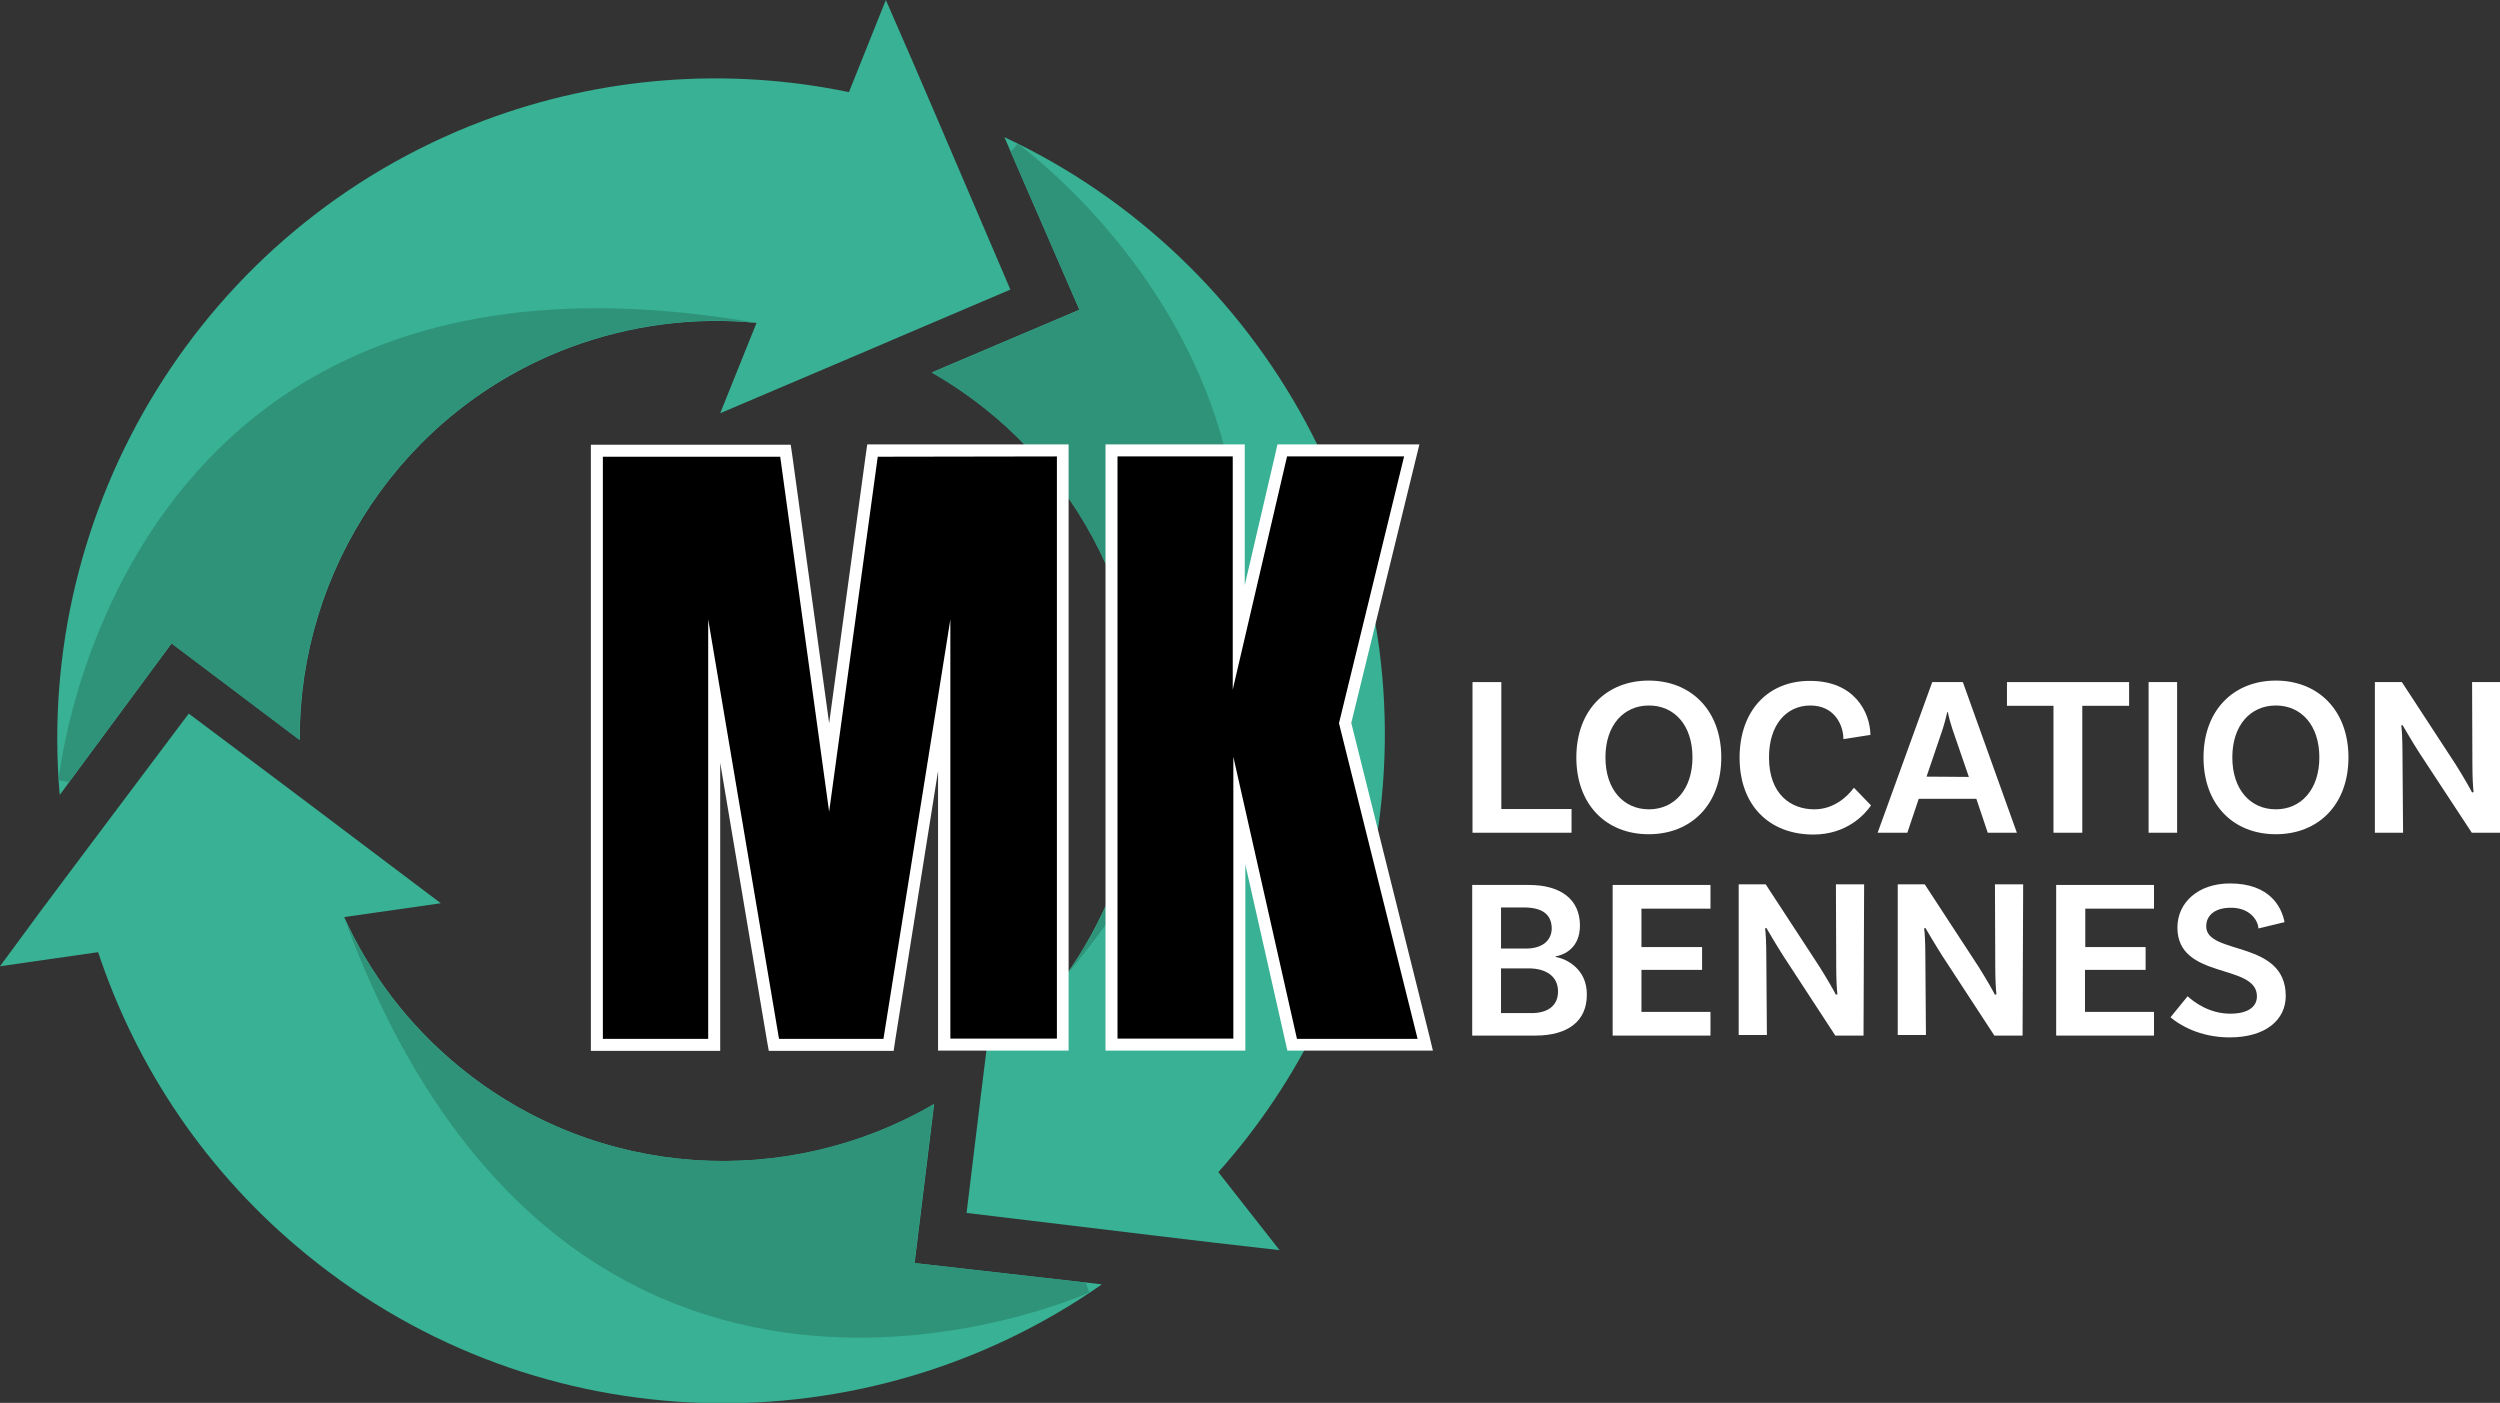 <?xml version="1.0" encoding="utf-8"?>
<!-- Generator: Adobe Illustrator 28.3.0, SVG Export Plug-In . SVG Version: 6.00 Build 0)  -->
<svg version="1.1" id="Calque_2_00000121241193567679498580000006242092347727917473_"
	 xmlns="http://www.w3.org/2000/svg" xmlns:xlink="http://www.w3.org/1999/xlink" x="0px" y="0px" viewBox="0 0 833.1 467.5"
	 style="enable-background:new 0 0 833.1 467.5;" xml:space="preserve">
<rect x="0" y="0" width="833.1" height="467.5" fill="#333333" stroke="none"/>
<style type="text/css">
	.st0{fill:#FFFFFF;}
	.st1{fill:#38B194;}
	.st2{fill:#2F9379;}
</style>
<g id="Calque_2-2">
	<path class="st0" d="M523.7,269.6v7.9h-33v-50.2h9.6v42.3H523.7z"/>
	<path class="st0" d="M573.6,252.4c0,15.7-10,25.6-24.2,25.6s-24.1-9.9-24.1-25.6s10-25.6,24.1-25.6S573.6,236.7,573.6,252.4z
		 M564,252.4c0-10.8-6.1-17.3-14.5-17.3s-14.5,6.5-14.5,17.3c0,10.8,6.1,17.3,14.5,17.3S564,263.1,564,252.4L564,252.4z"/>
	<path class="st0" d="M623.3,244.9l-9,1.4c0-4.7-3-11.2-11-11.2s-13.8,6.4-13.8,17.3c0,12.3,7.3,17.3,15.1,17.3
		c6.5,0,11-4.2,13.2-7.2l5.7,5.9c-2,2.9-8,9.7-19.2,9.7c-14.7,0-24.6-9.7-24.6-25.6s9.7-25.6,23.3-25.6
		C618,226.8,623.2,237.4,623.3,244.9L623.3,244.9z"/>
	<path class="st0" d="M658.6,266.2h-19.2l-3.8,11.3h-9.9l18.2-50.2h10.2l18,50.2h-9.7L658.6,266.2L658.6,266.2z M656.1,258.9
		l-5.5-16c-0.5-1.5-1.1-3.6-1.5-5.6h-0.2c-0.4,1.9-1,4-1.5,5.6l-5.4,15.9L656.1,258.9L656.1,258.9z"/>
	<path class="st0" d="M684.3,235.2h-15.5v-7.9h40.7v7.9h-15.6v42.3h-9.6L684.3,235.2L684.3,235.2z"/>
	<path class="st0" d="M716,227.3h9.5v50.2H716V227.3z"/>
	<path class="st0" d="M782.6,252.4c0,15.7-10,25.6-24.2,25.6s-24.1-9.9-24.1-25.6s10-25.6,24.1-25.6S782.6,236.7,782.6,252.4z
		 M772.9,252.4c0-10.8-6.1-17.3-14.5-17.3s-14.5,6.5-14.5,17.3c0,10.8,6.1,17.3,14.5,17.3S772.9,263.1,772.9,252.4L772.9,252.4z"/>
	<path class="st0" d="M833.1,277.5h-9.4L806.3,251c-2-3.1-4.7-7.7-5.7-9.4l-0.4,0.2c0.2,1.1,0.4,5,0.4,9.1l0.2,26.6h-9.4v-50.2h9
		l17.9,27.4c2.7,4.3,4.8,8,5.5,9.4l0.5-0.2c-0.2-1.3-0.4-5.1-0.4-9.3l-0.1-27.3h9.4L833.1,277.5L833.1,277.5z"/>
	<path class="st0" d="M528.8,331.5c0,8.7-6.2,13.6-17.2,13.6h-21v-50.2h18.9c10.7,0,17,4.9,17,13.5c0,7.5-5.2,9.8-8.1,10.3v0.2
		C522,319.5,528.9,322.9,528.8,331.5L528.8,331.5z M507.8,302.4h-7.6v13.7h8.3c5.6,0,8.6-2.8,8.6-6.8
		C517,304.8,514.1,302.4,507.8,302.4z M519.2,330.4c0-5.2-4.2-7.7-9.8-7.7h-9.2v14.9h9.9C515.4,337.7,519.2,335.4,519.2,330.4
		L519.2,330.4z"/>
	<path class="st0" d="M547,302.8v12.8h20.2v7.6H547v14h23v7.9h-32.6v-50.2h32.6v7.9L547,302.8L547,302.8z"/>
	<path class="st0" d="M621,345.1h-9.4l-17.3-26.5c-2-3.1-4.7-7.7-5.7-9.4l-0.4,0.2c0.2,1.1,0.4,5,0.4,9l0.2,26.5h-9.4v-50.2h9
		l17.9,27.4c2.7,4.3,4.8,8,5.5,9.4l0.5-0.2c-0.2-1.3-0.4-5.1-0.4-9.3l-0.1-27.3h9.4L621,345.1L621,345.1z"/>
	<path class="st0" d="M674,345.1h-9.4l-17.3-26.5c-2-3.1-4.7-7.7-5.7-9.4l-0.4,0.2c0.2,1.1,0.4,5,0.4,9l0.2,26.5h-9.4v-50.2h9
		l17.9,27.4c2.7,4.3,4.8,8,5.5,9.4l0.5-0.2c-0.2-1.3-0.4-5.1-0.4-9.3l-0.1-27.3h9.4L674,345.1L674,345.1z"/>
	<path class="st0" d="M694.9,302.8v12.8H715v7.6h-20.2v14h23v7.9h-32.6v-50.2h32.6v7.9L694.9,302.8L694.9,302.8z"/>
	<path class="st0" d="M743.3,302.5c-5,0-8.1,2.4-8.1,6.2c0,9.7,26.5,4.4,26.5,23.2c0,7.9-6.6,13.8-18.7,13.8
		c-10,0-16.8-4.2-19.7-6.7l5.7-7c2.2,2,7.3,5.8,14.2,5.8c5.8,0,8.9-2.2,8.9-5.8c0-11.1-26.5-5.4-26.5-22.9c0-8.4,7-14.7,17.5-14.7
		c13.5,0,17.3,8.1,18.2,12.9l-8.7,2.1C752.5,306.7,749.7,302.4,743.3,302.5L743.3,302.5z"/>
</g>
<g id="Calque_4">
	<path class="st1" d="M32.7,317.3L0,322l13.1-17.8L25.2,288l37.7-50.2l31.2,23.4l9.7,7.3l43.1,32.5l-32.2,4.6
		c8.5,18.8,21.4,36,38.5,50c46.1,37.7,109.4,40.8,158.1,12.3l-6.5,53l62.4,7.1c-78.6,55-187.2,53.7-265-9.9
		C68.6,390.7,45.4,355.5,32.7,317.3L32.7,317.3z"/>
	<path class="st2" d="M363,430.7C363,430.7,363,430.6,363,430.7l-1.2-3.3l-57.1-6.5l6.5-53c-48.6,28.4-111.9,25.4-158.1-12.3
		c-17.1-13.9-29.9-31.1-38.5-50C188.9,508.2,360.2,431.9,363,430.7L363,430.7z"/>
</g>
<g id="Calque_5">
	<path class="st1" d="M282.9,30.7L295.2,0l8.8,20.2l8,18.6l24.7,57.7l-35.9,15.3l-11.2,4.8l-49.6,21.1l12.1-30.1
		c-20.6-2-41.9,0.6-62.5,8.3c-55.7,21.1-90,74.4-89.7,130.7l-42.7-32.2l-37.3,50.5C11.6,169.4,67,75.9,160.9,40.3
		C201.3,25.1,243.4,22.5,282.9,30.7L282.9,30.7z"/>
	<path class="st2" d="M19.5,260C19.5,260,19.5,260,19.5,260l3.5,0.6l34.1-46.2l42.7,32.2c-0.3-56.3,34-109.6,89.7-130.7
		c20.6-7.8,41.9-10.4,62.5-8.3C39.5,70.5,19.9,256.9,19.5,260z"/>
</g>
<g id="Calque_6">
	<path class="st1" d="M406,390.6l20.4,26l-21.9-2.5l-20.1-2.4l-62.3-7.5l4.7-38.7l1.5-12.1l6.6-53.5l20,25.5
		c12-16.8,20.5-36.6,24-58.3c9.6-58.8-19.4-115.2-68.4-143l49.2-20.9l-25-57.5C421.5,86.3,474.8,181,458.6,280.2
		C451.6,322.8,432.8,360.6,406,390.6L406,390.6z"/>
	<path class="st2" d="M339.1,47.9C339.1,47.9,339,47.9,339.1,47.9l-2.3,2.7l22.9,52.7l-49.2,20.9c48.9,27.9,78,84.2,68.4,143
		c-3.5,21.7-12,41.5-24,58.3C493.2,159.9,341.6,49.7,339.1,47.9L339.1,47.9z"/>
</g>
<g id="Calque_7">
	<polygon points="314.7,348.1 314.7,231.6 296.1,348.1 257.9,348.1 238,230.2 238,348.1 198.9,348.1 198.9,150.1 261.7,150.1 
		276.3,255.7 290.8,150.1 354.2,150.1 354.2,348.1 	"/>
	<path class="st0" d="M352.2,152.1v194h-35.5V206.4l-22.3,139.8h-34.8L236,206.4v139.8h-35.1v-194H260l16.3,118.3l16.2-118.3
		L352.2,152.1 M356.2,148.1H289l-0.5,3.5L276.3,241L264,151.6l-0.5-3.4h-66.6v202H240v-96l15.6,92.7l0.6,3.3h41.6l0.5-3.4l14.3-89.9
		v93.2h43.5V148.1L356.2,148.1L356.2,148.1z"/>
	<polygon points="430.6,348.1 413,270.2 413,348.1 370.4,348.1 370.4,150.1 412.8,150.1 412.8,212.4 427.3,150.1 470.4,150.1 
		448.2,240.9 475,348.1 	"/>
	<path class="st0" d="M467.9,152.1L446.2,241l26.2,105.2h-40.2L411,252.2v93.9h-38.6v-194h38.4v77.7l18.1-77.7H467.9 M473,148.1
		h-47.3l-0.7,3.1L414.8,195v-46.9h-46.4v202H415v-62l13.3,58.9l0.7,3.1h48.5l-1.2-5l-26-104.2l21.5-87.9L473,148.1L473,148.1
		L473,148.1z"/>
</g>
</svg>
